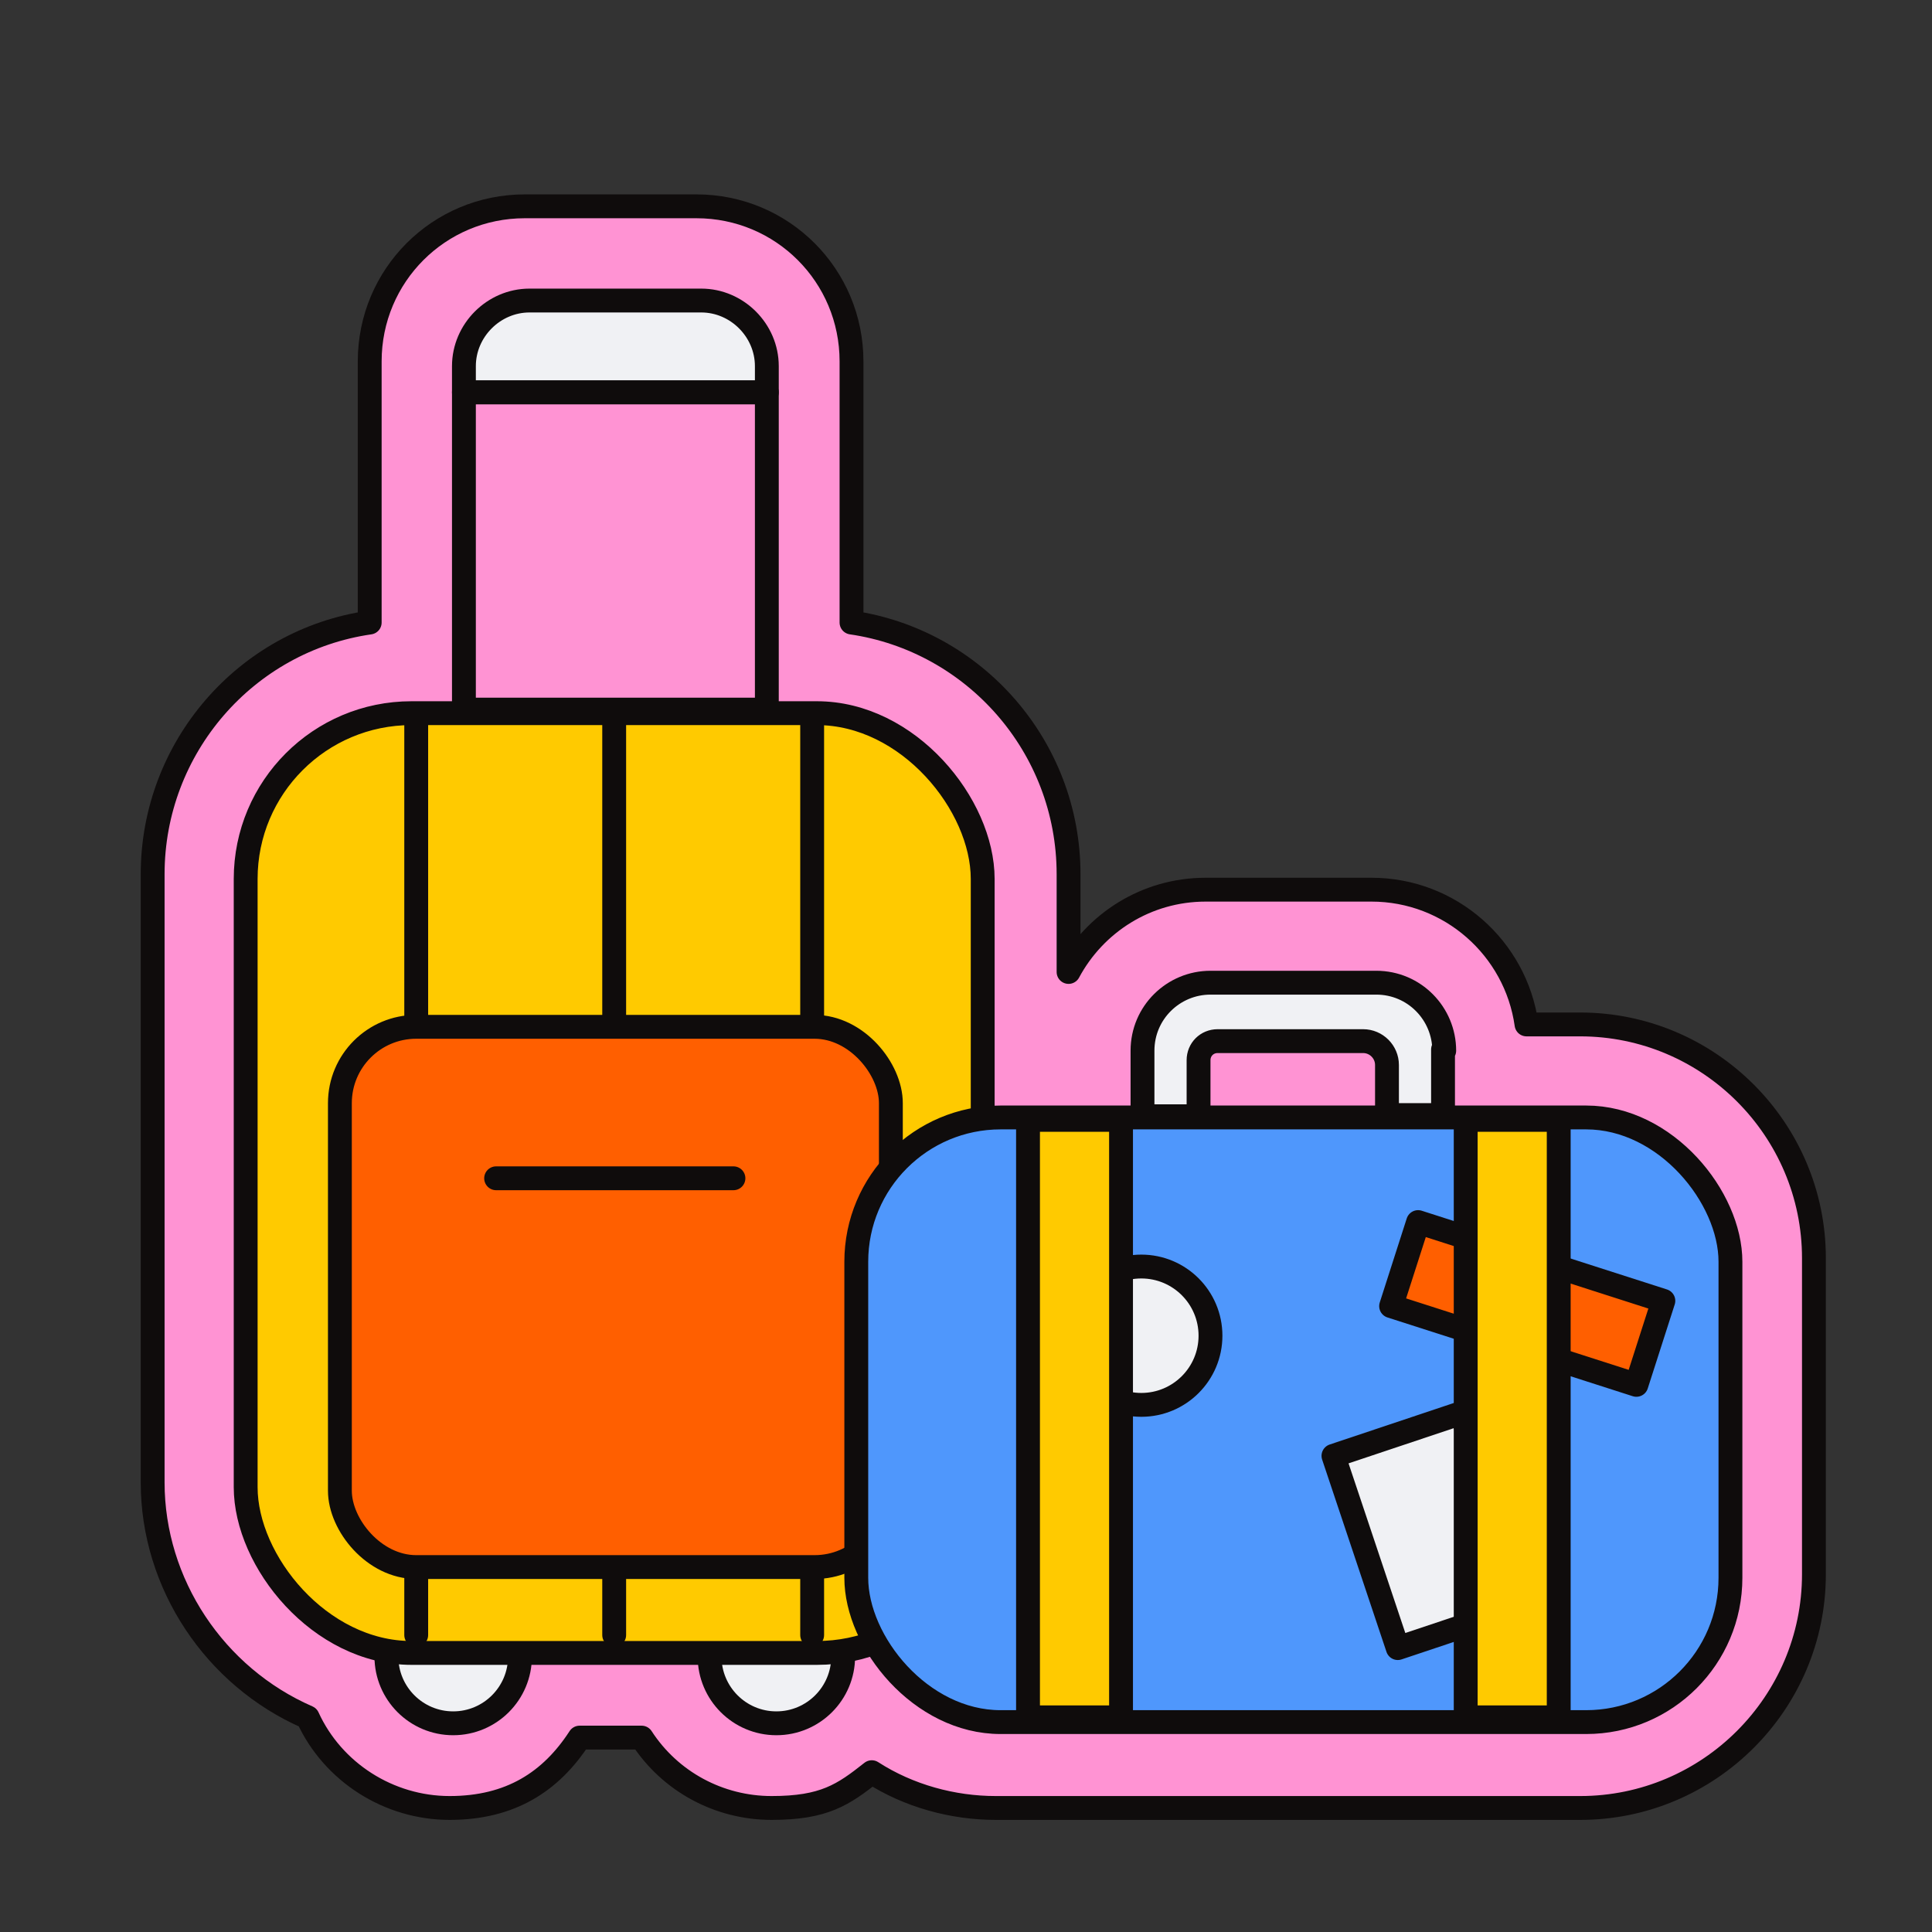 <?xml version="1.0" encoding="UTF-8"?>
<svg id="Layer_1" xmlns="http://www.w3.org/2000/svg" version="1.1" viewBox="0 0 162 162">
  <rect x="0" y="0" width="162" height="162" fill="#333333" stroke="none"/>
  <!-- Generator: Adobe Illustrator 29.3.1, SVG Export Plug-In . SVG Version: 2.1.0 Build 151)  -->
  <defs>
    <style>
      .st0, .st1 {
        fill: none;
      }

      .st2 {
        fill: #ff5f00;
      }

      .st2, .st1, .st3, .st4, .st5, .st6 {
        stroke: #0f0c0c;
        stroke-linecap: round;
        stroke-linejoin: round;
        stroke-width: 2px;
      }

      .st3 {
        fill: #ffca00;
      }

      .st4 {
        fill: #f0f1f4;
      }

      .st5 {
        fill: #4f97fc;
      }

      .st6 {
        fill: #ff93d3;
      }
    </style>
  </defs>
  <path class="st6" d="M132.5,85.9h-4.5c-.9-6.4-6.4-11.3-13-11.3h-13.9c-5,0-9.3,2.8-11.5,6.9v-8.2c0-10.7-7.9-19.6-18.2-21.1v-21.9c0-7.2-5.8-13-13-13h-14.4c-7.2,0-13,5.8-13,13v21.9c-10.4,1.5-18.2,10.5-18.2,21.1v51c0,8.5,5.2,16.3,13,19.7,2.1,4.6,6.8,7.6,11.9,7.6s8.5-2.2,10.9-5.9h5.2c2.4,3.7,6.5,5.9,10.9,5.9s6-1.1,8.4-3c3.1,2,6.8,3,10.4,3h49c10.8,0,19.6-8.8,19.6-19.6v-26.5c0-10.8-8.8-19.6-19.6-19.6Z"/>
  <g>
    <circle class="st4" cx="38" cy="138.9" r="5.6"/>
    <circle class="st4" cx="65.1" cy="138.9" r="5.6"/>
  </g>
  <rect class="st3" x="20.6" y="59.8" width="61.8" height="78.8" rx="13.9" ry="13.9"/>
  <path class="st4" d="M64.3,30.7c0-3-2.5-5.5-5.5-5.5h-14.4c-3,0-5.5,2.5-5.5,5.5v2.2h25.4v-2.2Z"/>
  <rect class="st1" x="38.9" y="32.9" width="25.4" height="26.6"/>
  <g>
    <line class="st3" x1="34.9" y1="59.9" x2="34.9" y2="137.1"/>
    <line class="st3" x1="51.5" y1="59.9" x2="51.5" y2="137.1"/>
    <line class="st3" x1="68.1" y1="59.9" x2="68.1" y2="137.1"/>
  </g>
  <rect class="st2" x="28.5" y="86.1" width="46.2" height="45.3" rx="6.4" ry="6.4"/>
  <line class="st3" x1="41.6" y1="98.8" x2="61.5" y2="98.8"/>
  <g>
    <rect class="st5" x="71.8" y="93.7" width="73.3" height="50.7" rx="12.1" ry="12.1"/>
    <rect class="st4" x="114.2" y="119.8" width="11.3" height="17" transform="translate(-34.5 44.7) rotate(-18.5)"/>
    <circle class="st4" cx="95.7" cy="112" r="5.8"/>
    <rect class="st2" x="117.2" y="105.6" width="21.6" height="7.4" transform="translate(39.6 -33.9) rotate(17.8)"/>
    <g>
      <rect class="st3" x="86.2" y="93.9" width="7.8" height="50.1"/>
      <rect class="st3" x="122.9" y="93.9" width="7.8" height="50.1"/>
    </g>
    <path class="st4" d="M121.1,88.1c0-3.1-2.5-5.7-5.7-5.7h-13.9c-3.1,0-5.7,2.5-5.7,5.7v5.5h4.7v-4.7c0-.9.7-1.6,1.6-1.6h12.2c1.1,0,2,.9,2,2v4.2h4.7v-5.5Z"/>
    <rect class="st0" x="100.6" y="93.6" width="15.8" height="1.2"/>
  </g>
</svg>